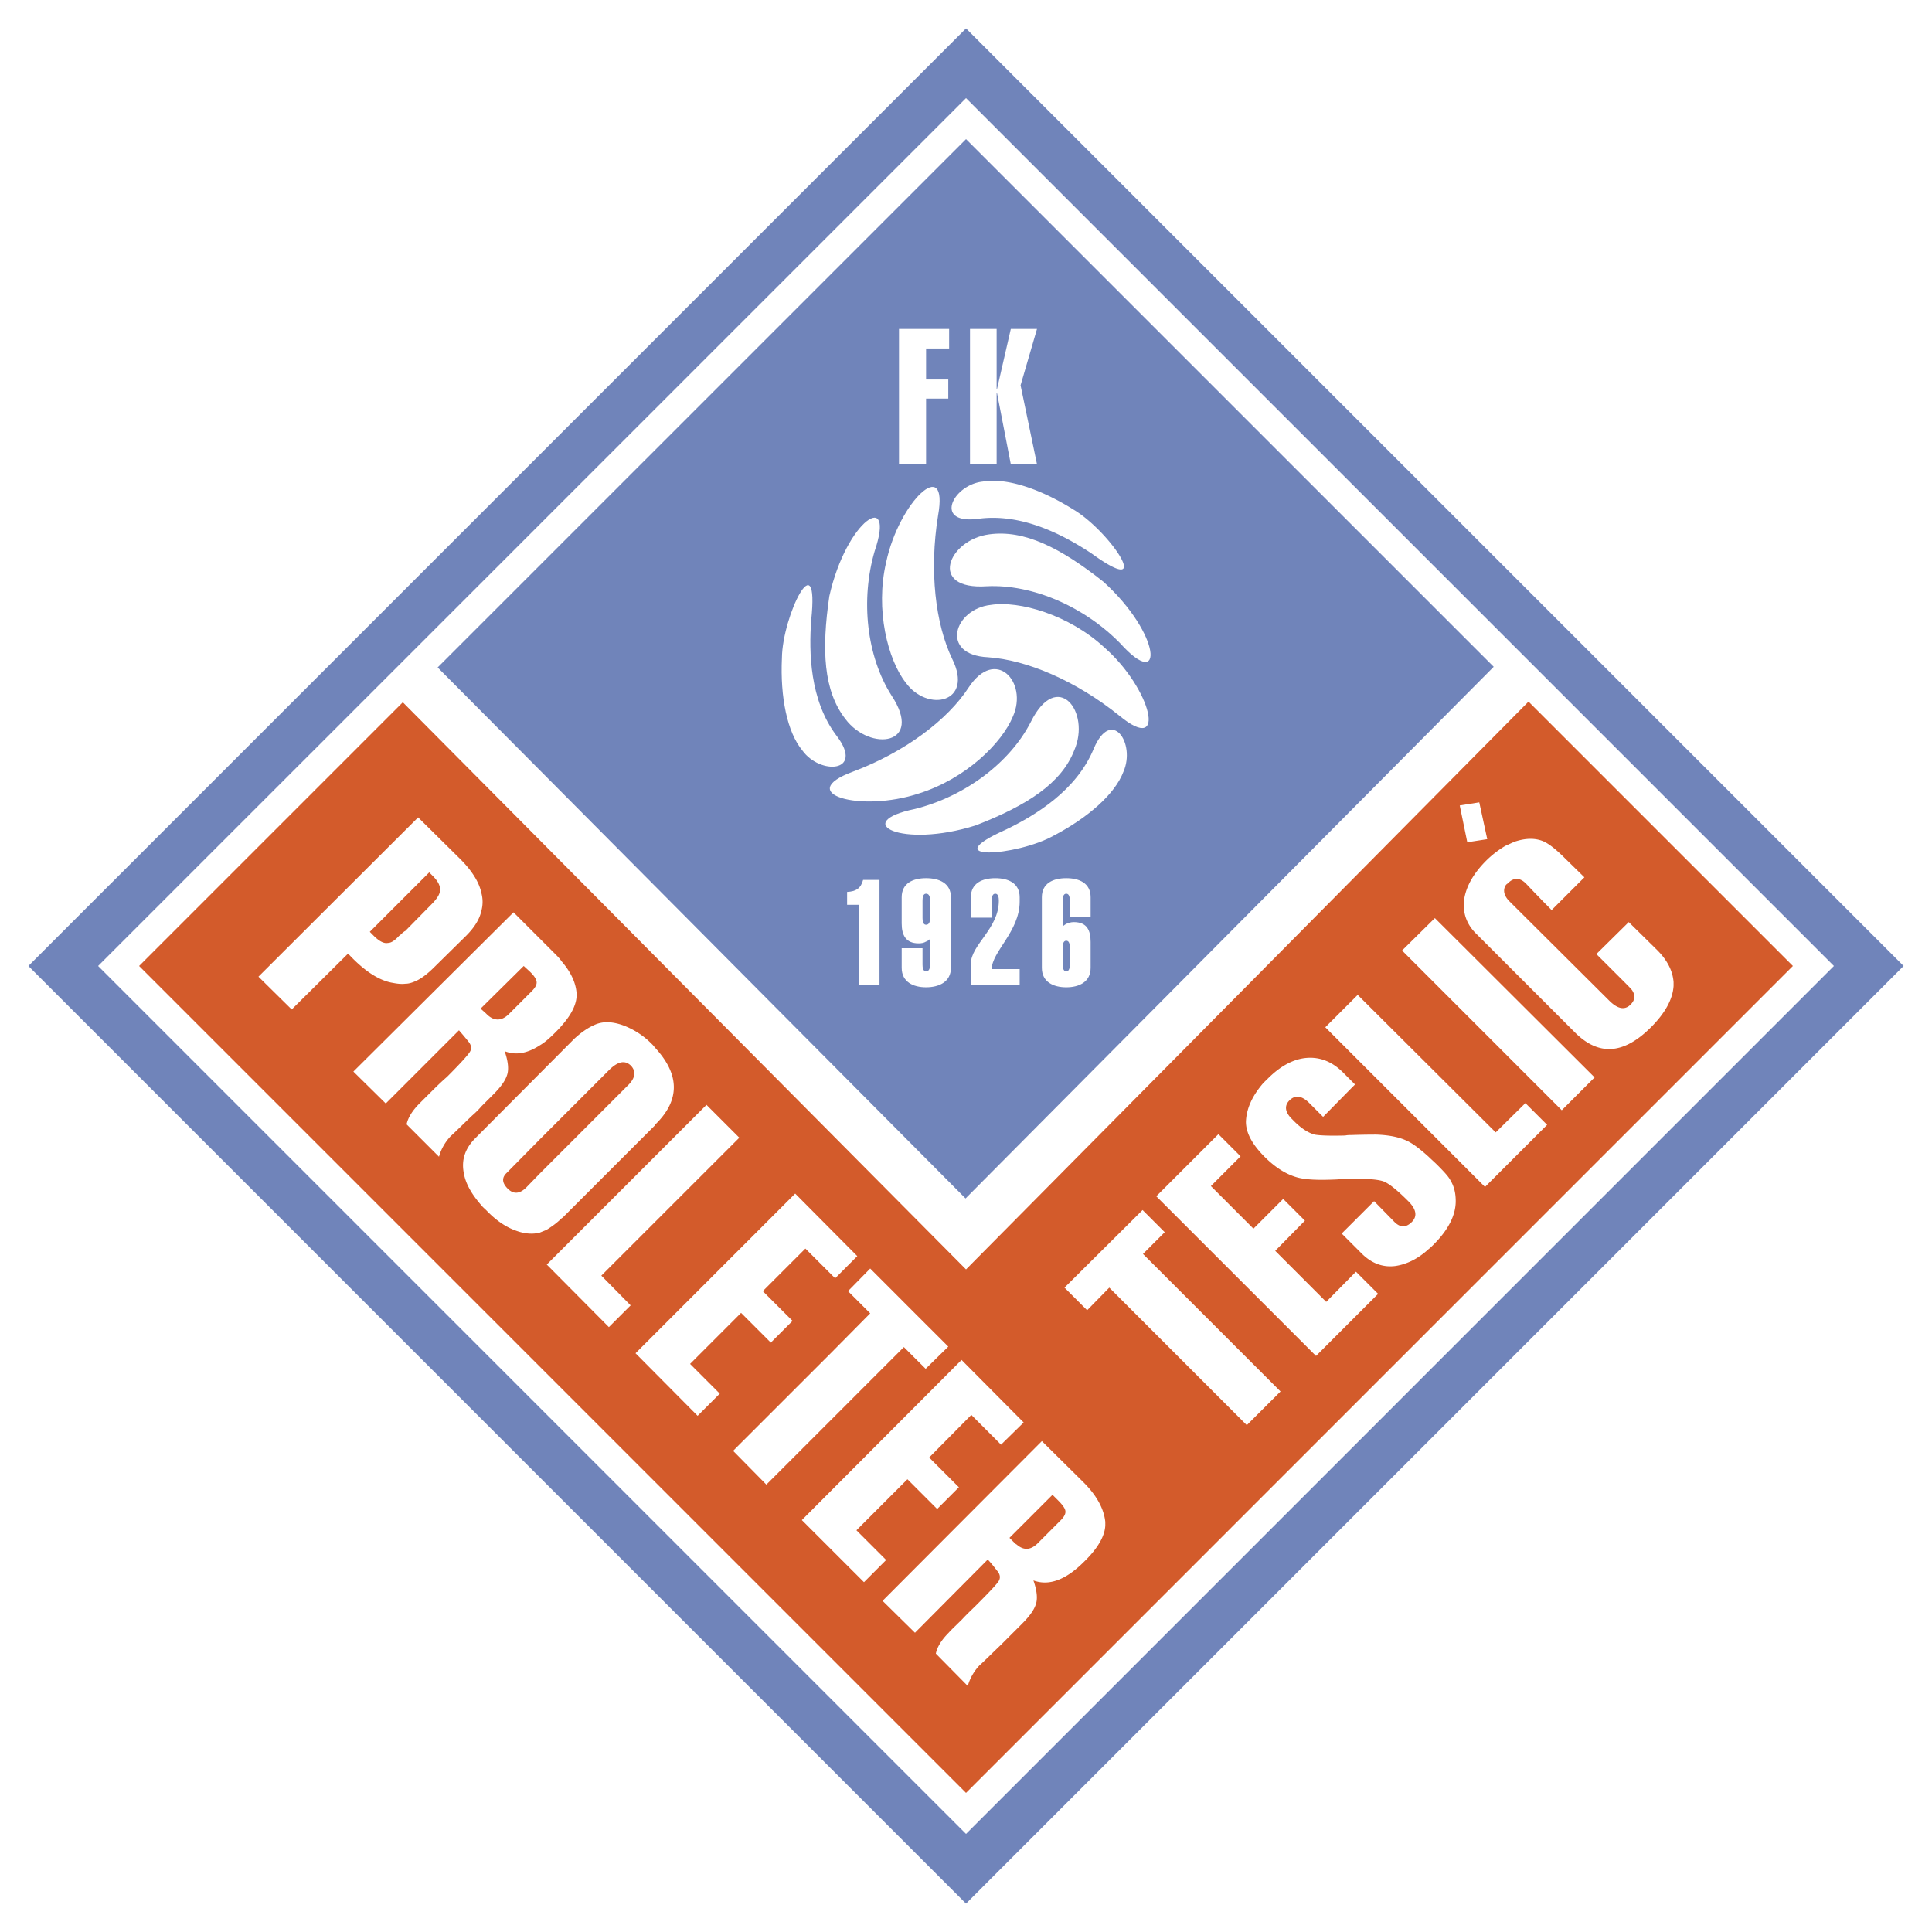 <svg xmlns="http://www.w3.org/2000/svg" width="2500" height="2500" viewBox="0 0 192.756 192.756"><g fill-rule="evenodd" clip-rule="evenodd"><path fill="#fff" d="M0 0h192.756v192.756H0V0z"/><path fill="#7084ba" d="M2.834 96.376l93.546 93.546 93.542-93.546L96.38 2.834 2.834 96.376z"/><path d="M96.38 9.788l86.589 86.588c-3.277 3.278-83.311 83.313-86.589 86.593L9.788 96.376 96.38 9.788z" fill="#fff"/><path fill="#7084ba" d="M96.333 119.57l-52.67-52.978L96.38 13.879l52.647 52.647-52.694 53.044z"/><path fill="#d35b2b" d="M96.38 178.877L13.879 96.376l26.309-26.31L96.38 126.65 152.5 70l26.377 26.376-82.497 82.501z"/><path d="M85.666 98.283h2.082V87.791H86.11c-.222.842-.709 1.15-1.594 1.197v1.282h1.15v8.013zM92.395 87.615c-1.283 0-2.433.488-2.433 1.903v2.612c0 1.15.397 1.988 1.68 1.988.308 0 .53-.043.752-.176.133-.043.265-.132.397-.265v2.566c0 .264-.043.666-.397.666-.312 0-.354-.402-.354-.666v-1.638h-2.078v1.949c0 1.416 1.15 1.947 2.433 1.947s2.48-.531 2.48-1.947v-7.037c0-1.414-1.197-1.902-2.48-1.902zm.397 3.981c0 .269-.043.667-.397.667-.312 0-.354-.397-.354-.667v-1.724c0-.312.043-.709.354-.709.354 0 .397.398.397.709v1.724zM101.732 96.688h-2.787c0-1.727 2.787-3.762 2.787-6.729v-.44c0-1.416-1.148-1.903-2.432-1.903s-2.438.488-2.438 1.903v2.035h2.083v-1.681c0-.312.043-.709.355-.709.307 0 .354.398.354.709 0 2.788-2.792 4.382-2.792 6.286v2.125h4.87v-1.596zM108.812 91.51v-1.992c0-1.416-1.148-1.903-2.432-1.903s-2.434.488-2.434 1.903v7.037c0 1.416 1.15 1.947 2.434 1.947s2.432-.531 2.432-1.947v-2.569c0-1.15-.35-1.988-1.68-1.988-.309 0-.529.086-.752.175-.133.09-.223.132-.355.265v-2.565c0-.312.047-.709.355-.709.312 0 .354.398.354.709v1.638h2.078v-.001zm-2.431 2.344c.312 0 .354.401.354.667v1.724c0 .264-.041.666-.354.666-.309 0-.355-.402-.355-.666V94.52c-.001-.265.046-.666.355-.666zM92.395 46.322v-6.55h2.215v-1.907h-2.215v-3.096h2.3V32.82h-5.002v13.502h2.702zM99.434 46.322v-7.084h.043l1.371 7.084h2.613l-1.639-7.88 1.639-5.622h-2.613l-1.371 5.977h-.043V32.82h-2.657v13.502h2.657zM96.645 68.584c-2.082 3.229-6.375 6.461-11.553 8.406-5.887 2.172.71 4.117 6.593 2.172 4.647-1.462 8.277-5.002 9.385-7.705 1.504-3.406-1.728-6.947-4.425-2.873z" fill="#fff"/><path d="M102.84 72.035c-2.082 4.071-6.592 7.436-11.552 8.675-6.46 1.326-1.372 3.985 6.064 1.638 5.135-1.993 8.541-4.203 9.824-7.482 1.685-3.849-1.68-8.188-4.336-2.831z" fill="#fff"/><path d="M109.125 74.69c-1.727 4.204-5.887 6.683-8.717 8.056-7.26 3.232 1.018 2.702 4.732.62 3.455-1.813 6.109-4.16 6.947-6.375 1.241-2.831-1.191-6.461-2.962-2.301zM95.007 65.75c-1.684-3.498-2.304-8.808-1.419-14.297 1.107-6.148-3.896-1.415-5.178 4.647-1.107 4.737.179 9.74 1.949 11.997 2.169 3.01 6.817 2.036 4.648-2.347z" fill="#fff"/><path d="M88.941 69.38c-2.476-3.895-3.096-9.517-1.681-14.383 2.125-6.242-2.788-3.188-4.515 4.469-.795 5.4-.573 9.47 1.595 12.262 2.48 3.317 7.88 2.607 4.601-2.348z" fill="#fff"/><path d="M83.498 73.45c-2.745-3.583-2.788-8.453-2.566-11.552.842-7.966-2.877-.483-2.92 3.762-.18 3.895.53 7.393 2.035 9.206 1.771 2.479 6.196 2.215 3.451-1.416zM98.59 65.575c3.854.265 8.766 2.343 13.102 5.84 4.826 3.985 3.189-2.698-1.506-6.815-3.541-3.275-8.496-4.69-11.33-4.25-3.673.398-5.135 5.003-.266 5.225z" fill="#fff"/><path d="M98.459 58.49c4.557-.218 9.734 2.039 13.322 5.712 4.381 4.866 4.117-.885-1.682-6.152-4.297-3.408-7.922-5.225-11.42-4.737-4.069.53-6.151 5.579-.22 5.177z" fill="#fff"/><path d="M97.572 51.764c4.473-.619 8.719 1.728 11.33 3.451 6.461 4.694 1.861-2.211-1.812-4.382-3.322-2.079-6.682-3.186-9.029-2.788-3.011.312-4.957 4.292-.489 3.719zM39.194 98.061c.445.086.842.133 1.24.086.308 0 .621-.086.929-.219.576-.223 1.239-.709 1.992-1.463l3.143-3.095c.842-.842 1.372-1.685 1.547-2.569a3.339 3.339 0 0 0 0-1.638c-.218-1.107-.928-2.257-2.121-3.451l-4.207-4.16-15.931 15.889 3.318 3.273 5.623-5.575c1.59 1.724 3.095 2.699 4.467 2.922zm1.24-8.633l2.391-2.39.354.355c.573.577.795 1.061.706 1.548-.043.354-.351.799-.838 1.286l-2.613 2.656-.089.042c-.043.043-.133.09-.265.222-.09.086-.175.176-.265.223-.441.483-.795.706-1.107.706-.397.09-.885-.176-1.416-.706-.132-.136-.265-.269-.397-.402l3.539-3.54zM48.045 110.365c.487-.488.889-.885 1.197-1.197.709-.709 1.15-1.326 1.329-1.859.218-.572.133-1.416-.222-2.434 1.107.441 2.258.223 3.498-.576.53-.309 1.018-.754 1.548-1.283.222-.223.44-.439.62-.662 1.107-1.24 1.591-2.348 1.505-3.318-.089-1.064-.619-2.125-1.505-3.143-.179-.269-.397-.487-.663-.752l-1.505-1.505-2.612-2.612-15.979 15.886 3.232 3.186 7.303-7.303c.308.355.616.711.928 1.107.308.355.355.711.176 1.018-.176.312-.928 1.15-2.3 2.523-.308.264-.795.709-1.416 1.33-.577.572-1.064 1.059-1.329 1.324-.706.711-1.15 1.42-1.283 2.082l3.232 3.232c.218-.799.62-1.461 1.15-2.039.487-.439 1.193-1.15 2.168-2.078.355-.306.663-.618.928-.927zm0-9.83l4.207-4.159.53.487c.488.445.709.799.752 1.064s-.09.574-.487.971l-2.258 2.258c-.752.752-1.547.752-2.3-.043l-.445-.398-.085-.09.086-.09zM108.107 147.896l-4.16-4.117-15.892 15.936 3.232 3.184.043-.043 7.216-7.26c.309.312.621.711.93 1.109.311.354.354.705.178 1.016-.178.309-.932 1.107-2.303 2.48-.309.309-.796.752-1.374 1.373-.573.572-1.061 1.018-1.325 1.324-.71.711-1.15 1.416-1.283 2.082l3.186 3.229a4.939 4.939 0 0 1 1.15-2.035c.488-.439 1.197-1.15 2.168-2.078.619-.619 1.107-1.107 1.553-1.551l.572-.574c.709-.709 1.15-1.328 1.33-1.859.221-.576.133-1.416-.223-2.432 1.547.572 3.232-.047 5.045-1.861 1.373-1.33 2.082-2.568 2.125-3.629v-.266-.09c-.132-1.283-.841-2.613-2.168-3.938zm-2.304 3.805l-2.254 2.258c-.709.709-1.418.752-2.123.133-.09-.043-.133-.09-.223-.176l-.488-.486.711-.711 3.582-3.582.531.529c.443.441.709.795.752 1.061.047.265-.086.578-.488.974zM73.938 130.986l2.967 2.967 2.168-2.168-2.968-2.967 4.25-4.25 2.967 2.967 2.211-2.213-6.196-6.238-15.93 15.93 6.195 6.242 2.211-2.211-2.963-2.967 5.088-5.092zM56.237 121.383l9.073-9.072.085-.133c2.48-2.432 2.437-5.002-.085-7.699-.09-.133-.18-.223-.312-.355a7.901 7.901 0 0 0-2.788-1.812c-1.107-.402-2.078-.445-2.92-.047-.71.312-1.372.799-1.992 1.371l-9.252 9.297-.616.619c-1.021 1.018-1.419 2.168-1.154 3.496.179 1.062.799 2.125 1.77 3.229.136.18.312.312.487.488.932.975 1.903 1.639 2.877 1.992.932.355 1.728.398 2.437.223.218-.09.44-.18.663-.266.573-.355 1.061-.709 1.505-1.15a.93.93 0 0 0 .222-.181zm-2.39-4.291l-1.33 1.371c-.663.662-1.283.709-1.86.133-.573-.576-.62-1.107-.086-1.594l3.275-3.318 2.167-2.168 4.823-4.826c.842-.797 1.505-.928 2.082-.398.573.576.487 1.283-.312 2.035l-6.593 6.598-2.166 2.167zM85.447 152.676l5.088-5.092 2.967 2.967 2.168-2.168-2.966-2.967 4.206-4.25 2.963 2.969 2.258-2.215-6.196-6.238L80 151.658l6.2 6.196 2.211-2.215-2.964-2.963zM90.18 134.398l1.151 1.151 1.021 1.017 2.258-2.214-3.279-3.276-4.511-4.515-2.215 2.257 2.215 2.215-4.028 4.071-9.342 9.337-.308.313.308.308 3.01 3.057 6.332-6.332 7.388-7.389zM73.762 113.508l-3.275-3.276-15.935 15.932 6.196 6.242 2.171-2.168-2.924-2.967 13.767-13.763zM132.316 129.887l-5.087-5.092 2.962-3.01-2.168-2.168-2.966 2.967-4.246-4.25 2.962-2.967-2.211-2.211-6.199 6.196 15.936 15.931 6.195-6.195-2.211-2.211-2.967 3.01zM114.037 125.107l2.168-2.171-2.209-2.211-7.791 7.742 2.258 2.258 2.211-2.258 13.719 13.721 3.365-3.36-13.721-13.721zM143.381 116.209c-.266-.264-.572-.529-.842-.795-.885-.799-1.637-1.373-2.258-1.637-.795-.355-1.77-.535-2.963-.578-.355 0-1.15 0-2.48.043-.174 0-.396 0-.619.047-1.547.043-2.566 0-3.053-.09-.662-.176-1.416-.662-2.215-1.504-.752-.709-.838-1.373-.309-1.902.578-.578 1.24-.488 1.994.264l1.371 1.373 2.83-2.877.355-.355-.355-.355-.837-.839c-1.064-1.064-2.258-1.551-3.586-1.461-1.326.09-2.656.795-3.938 2.082-.18.174-.312.307-.445.439-1.107 1.283-1.68 2.57-1.723 3.854 0 1.061.572 2.166 1.723 3.359.047.047.09.09.133.137 1.064 1.061 2.125 1.723 3.189 2.035.885.266 2.258.309 4.113.219.486-.043.975-.043 1.371-.043 1.553-.043 2.57.043 3.143.223.531.174 1.373.842 2.523 1.992.799.795.932 1.504.355 2.078-.578.576-1.15.576-1.729 0l-2.035-2.078-2.258 2.258-.975.971.975.975 1.018 1.018c1.02 1.018 2.172 1.414 3.408 1.24 1.107-.176 2.215-.711 3.275-1.682.18-.133.355-.311.486-.443 1.463-1.459 2.215-2.922 2.215-4.336 0-.842-.178-1.506-.529-2.082-.178-.357-.617-.839-1.328-1.55zM165.336 94.79l-2.834-2.792-3.232 3.189 2.701 2.698c.574.576.885.885.928 1.018.266.445.223.885-.221 1.33-.574.572-1.283.439-2.121-.398l-9.963-9.915a2.082 2.082 0 0 1-.396-.53c-.176-.354-.176-.71 0-1.018a.534.534 0 0 1 .221-.223c.578-.62 1.24-.62 1.861.043.307.312.705.753 1.281 1.33.531.573.977.975 1.24 1.283l3.275-3.275-1.992-1.95c-.795-.795-1.463-1.325-1.992-1.591-.838-.397-1.859-.397-3.01 0-.309.133-.574.266-.885.398a9.806 9.806 0 0 0-1.902 1.462c-1.24 1.236-1.994 2.522-2.211 3.848-.18 1.33.217 2.522 1.234 3.498l9.873 9.868c2.344 2.305 4.822 2.125 7.525-.572 1.414-1.416 2.168-2.789 2.256-4.117v-.398c-.087-1.109-.618-2.169-1.636-3.186zM149.227 112.979l-13.768-13.721-3.232 3.232 15.933 15.93 6.197-6.195-2.168-2.168-2.962 2.922zM143.158 91.6l-3.273 3.232 15.933 15.936 3.276-3.276L143.158 91.6zM148.383 83.724l-.795-3.673-1.949.308.752 3.673 1.992-.308z" fill="#fff"/></g></svg>